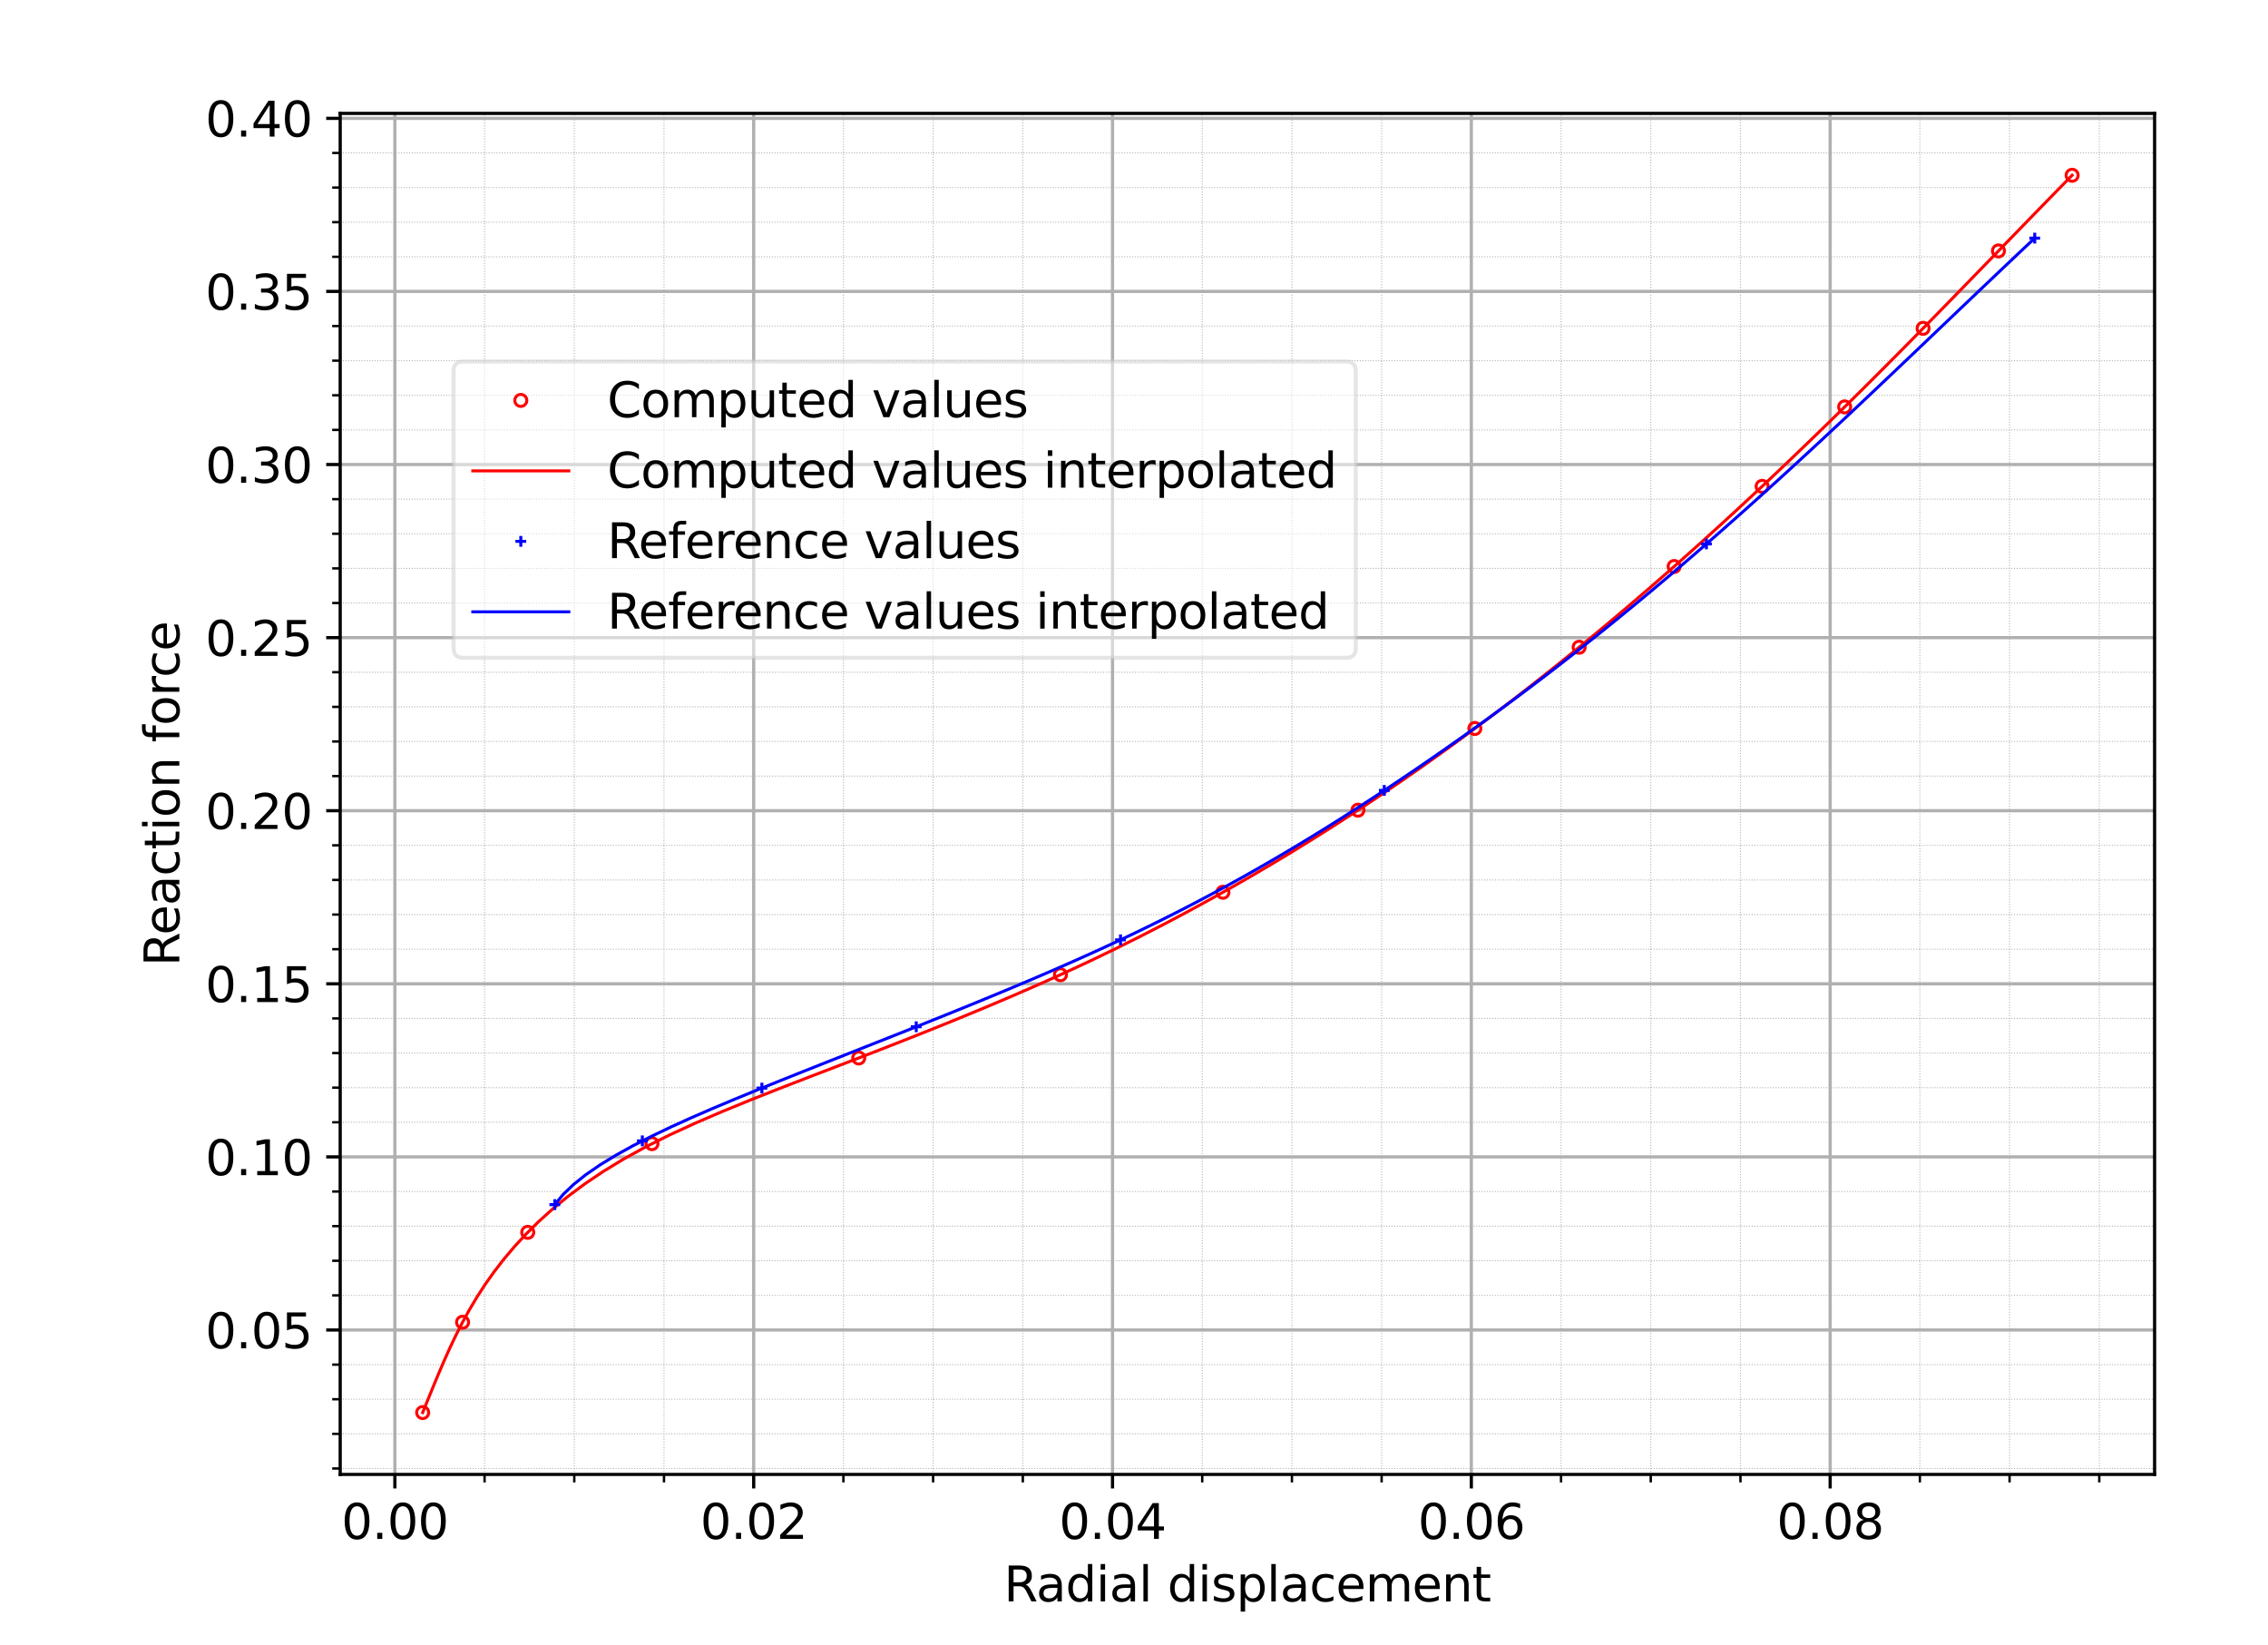 <?xml version="1.0" encoding="utf-8" standalone="no"?>
<!DOCTYPE svg PUBLIC "-//W3C//DTD SVG 1.1//EN"
  "http://www.w3.org/Graphics/SVG/1.1/DTD/svg11.dtd">
<svg xmlns:xlink="http://www.w3.org/1999/xlink" width="566.929pt" height="411.024pt" viewBox="0 0 566.929 411.024" xmlns="http://www.w3.org/2000/svg" version="1.1">
 <defs>
  <style type="text/css">*{stroke-linejoin: round; stroke-linecap: butt}</style>
 </defs>
 <g id="figure_1">
  <g id="patch_1">
   <path d="M 0 411.024 
L 566.929 411.024 
L 566.929 0 
L 0 0 
z
" style="fill: #ffffff"/>
  </g>
  <g id="axes_1">
   <g id="patch_2">
    <path d="M 85.039 368.504 
L 538.583 368.504 
L 538.583 28.346 
L 85.039 28.346 
z
" style="fill: #ffffff"/>
   </g>
   <g id="matplotlib.axis_1">
    <g id="xtick_1">
     <g id="line2d_1">
      <path d="M 98.706 368.504 
L 98.706 28.346 
" clip-path="url(#p210c34c4f2)" style="fill: none; stroke: #b0b0b0; stroke-width: 0.8; stroke-linecap: square"/>
     </g>
     <g id="line2d_2">
      <defs>
       <path id="m73a33e4373" d="M 0 0 
L 0 3.5 
" style="stroke: #000000; stroke-width: 0.8"/>
      </defs>
      <g>
       <use xlink:href="#m73a33e4373" x="98.706" y="368.504" style="stroke: #000000; stroke-width: 0.8"/>
      </g>
     </g>
     <g id="text_1">
      <!-- 0.00 -->
      <g transform="translate(85.346 384.622)scale(0.12 -0.12)">
       <defs>
        <path id="DejaVuSans-30" d="M 2034 4250 
Q 1547 4250 1301 3770 
Q 1056 3291 1056 2328 
Q 1056 1369 1301 889 
Q 1547 409 2034 409 
Q 2525 409 2770 889 
Q 3016 1369 3016 2328 
Q 3016 3291 2770 3770 
Q 2525 4250 2034 4250 
z
M 2034 4750 
Q 2819 4750 3233 4129 
Q 3647 3509 3647 2328 
Q 3647 1150 3233 529 
Q 2819 -91 2034 -91 
Q 1250 -91 836 529 
Q 422 1150 422 2328 
Q 422 3509 836 4129 
Q 1250 4750 2034 4750 
z
" transform="scale(0.016)"/>
        <path id="DejaVuSans-2e" d="M 684 794 
L 1344 794 
L 1344 0 
L 684 0 
L 684 794 
z
" transform="scale(0.016)"/>
       </defs>
       <use xlink:href="#DejaVuSans-30"/>
       <use xlink:href="#DejaVuSans-2e" x="63.623"/>
       <use xlink:href="#DejaVuSans-30" x="95.41"/>
       <use xlink:href="#DejaVuSans-30" x="159.033"/>
      </g>
     </g>
    </g>
    <g id="xtick_2">
     <g id="line2d_3">
      <path d="M 188.4 368.504 
L 188.4 28.346 
" clip-path="url(#p210c34c4f2)" style="fill: none; stroke: #b0b0b0; stroke-width: 0.8; stroke-linecap: square"/>
     </g>
     <g id="line2d_4">
      <g>
       <use xlink:href="#m73a33e4373" x="188.4" y="368.504" style="stroke: #000000; stroke-width: 0.8"/>
      </g>
     </g>
     <g id="text_2">
      <!-- 0.02 -->
      <g transform="translate(175.041 384.622)scale(0.12 -0.12)">
       <defs>
        <path id="DejaVuSans-32" d="M 1228 531 
L 3431 531 
L 3431 0 
L 469 0 
L 469 531 
Q 828 903 1448 1529 
Q 2069 2156 2228 2338 
Q 2531 2678 2651 2914 
Q 2772 3150 2772 3378 
Q 2772 3750 2511 3984 
Q 2250 4219 1831 4219 
Q 1534 4219 1204 4116 
Q 875 4013 500 3803 
L 500 4441 
Q 881 4594 1212 4672 
Q 1544 4750 1819 4750 
Q 2544 4750 2975 4387 
Q 3406 4025 3406 3419 
Q 3406 3131 3298 2873 
Q 3191 2616 2906 2266 
Q 2828 2175 2409 1742 
Q 1991 1309 1228 531 
z
" transform="scale(0.016)"/>
       </defs>
       <use xlink:href="#DejaVuSans-30"/>
       <use xlink:href="#DejaVuSans-2e" x="63.623"/>
       <use xlink:href="#DejaVuSans-30" x="95.41"/>
       <use xlink:href="#DejaVuSans-32" x="159.033"/>
      </g>
     </g>
    </g>
    <g id="xtick_3">
     <g id="line2d_5">
      <path d="M 278.094 368.504 
L 278.094 28.346 
" clip-path="url(#p210c34c4f2)" style="fill: none; stroke: #b0b0b0; stroke-width: 0.8; stroke-linecap: square"/>
     </g>
     <g id="line2d_6">
      <g>
       <use xlink:href="#m73a33e4373" x="278.094" y="368.504" style="stroke: #000000; stroke-width: 0.8"/>
      </g>
     </g>
     <g id="text_3">
      <!-- 0.04 -->
      <g transform="translate(264.735 384.622)scale(0.12 -0.12)">
       <defs>
        <path id="DejaVuSans-34" d="M 2419 4116 
L 825 1625 
L 2419 1625 
L 2419 4116 
z
M 2253 4666 
L 3047 4666 
L 3047 1625 
L 3713 1625 
L 3713 1100 
L 3047 1100 
L 3047 0 
L 2419 0 
L 2419 1100 
L 313 1100 
L 313 1709 
L 2253 4666 
z
" transform="scale(0.016)"/>
       </defs>
       <use xlink:href="#DejaVuSans-30"/>
       <use xlink:href="#DejaVuSans-2e" x="63.623"/>
       <use xlink:href="#DejaVuSans-30" x="95.41"/>
       <use xlink:href="#DejaVuSans-34" x="159.033"/>
      </g>
     </g>
    </g>
    <g id="xtick_4">
     <g id="line2d_7">
      <path d="M 367.789 368.504 
L 367.789 28.346 
" clip-path="url(#p210c34c4f2)" style="fill: none; stroke: #b0b0b0; stroke-width: 0.8; stroke-linecap: square"/>
     </g>
     <g id="line2d_8">
      <g>
       <use xlink:href="#m73a33e4373" x="367.789" y="368.504" style="stroke: #000000; stroke-width: 0.8"/>
      </g>
     </g>
     <g id="text_4">
      <!-- 0.06 -->
      <g transform="translate(354.429 384.622)scale(0.12 -0.12)">
       <defs>
        <path id="DejaVuSans-36" d="M 2113 2584 
Q 1688 2584 1439 2293 
Q 1191 2003 1191 1497 
Q 1191 994 1439 701 
Q 1688 409 2113 409 
Q 2538 409 2786 701 
Q 3034 994 3034 1497 
Q 3034 2003 2786 2293 
Q 2538 2584 2113 2584 
z
M 3366 4563 
L 3366 3988 
Q 3128 4100 2886 4159 
Q 2644 4219 2406 4219 
Q 1781 4219 1451 3797 
Q 1122 3375 1075 2522 
Q 1259 2794 1537 2939 
Q 1816 3084 2150 3084 
Q 2853 3084 3261 2657 
Q 3669 2231 3669 1497 
Q 3669 778 3244 343 
Q 2819 -91 2113 -91 
Q 1303 -91 875 529 
Q 447 1150 447 2328 
Q 447 3434 972 4092 
Q 1497 4750 2381 4750 
Q 2619 4750 2861 4703 
Q 3103 4656 3366 4563 
z
" transform="scale(0.016)"/>
       </defs>
       <use xlink:href="#DejaVuSans-30"/>
       <use xlink:href="#DejaVuSans-2e" x="63.623"/>
       <use xlink:href="#DejaVuSans-30" x="95.41"/>
       <use xlink:href="#DejaVuSans-36" x="159.033"/>
      </g>
     </g>
    </g>
    <g id="xtick_5">
     <g id="line2d_9">
      <path d="M 457.483 368.504 
L 457.483 28.346 
" clip-path="url(#p210c34c4f2)" style="fill: none; stroke: #b0b0b0; stroke-width: 0.8; stroke-linecap: square"/>
     </g>
     <g id="line2d_10">
      <g>
       <use xlink:href="#m73a33e4373" x="457.483" y="368.504" style="stroke: #000000; stroke-width: 0.8"/>
      </g>
     </g>
     <g id="text_5">
      <!-- 0.08 -->
      <g transform="translate(444.124 384.622)scale(0.12 -0.12)">
       <defs>
        <path id="DejaVuSans-38" d="M 2034 2216 
Q 1584 2216 1326 1975 
Q 1069 1734 1069 1313 
Q 1069 891 1326 650 
Q 1584 409 2034 409 
Q 2484 409 2743 651 
Q 3003 894 3003 1313 
Q 3003 1734 2745 1975 
Q 2488 2216 2034 2216 
z
M 1403 2484 
Q 997 2584 770 2862 
Q 544 3141 544 3541 
Q 544 4100 942 4425 
Q 1341 4750 2034 4750 
Q 2731 4750 3128 4425 
Q 3525 4100 3525 3541 
Q 3525 3141 3298 2862 
Q 3072 2584 2669 2484 
Q 3125 2378 3379 2068 
Q 3634 1759 3634 1313 
Q 3634 634 3220 271 
Q 2806 -91 2034 -91 
Q 1263 -91 848 271 
Q 434 634 434 1313 
Q 434 1759 690 2068 
Q 947 2378 1403 2484 
z
M 1172 3481 
Q 1172 3119 1398 2916 
Q 1625 2713 2034 2713 
Q 2441 2713 2670 2916 
Q 2900 3119 2900 3481 
Q 2900 3844 2670 4047 
Q 2441 4250 2034 4250 
Q 1625 4250 1398 4047 
Q 1172 3844 1172 3481 
z
" transform="scale(0.016)"/>
       </defs>
       <use xlink:href="#DejaVuSans-30"/>
       <use xlink:href="#DejaVuSans-2e" x="63.623"/>
       <use xlink:href="#DejaVuSans-30" x="95.41"/>
       <use xlink:href="#DejaVuSans-38" x="159.033"/>
      </g>
     </g>
    </g>
    <g id="xtick_6">
     <g id="line2d_11">
      <path d="M 121.129 368.504 
L 121.129 28.346 
" clip-path="url(#p210c34c4f2)" style="fill: none; stroke-dasharray: 0.25,0.412; stroke-dashoffset: 0; stroke: #b0b0b0; stroke-width: 0.25"/>
     </g>
     <g id="line2d_12">
      <defs>
       <path id="ma8d12f8e9c" d="M 0 0 
L 0 2 
" style="stroke: #000000; stroke-width: 0.6"/>
      </defs>
      <g>
       <use xlink:href="#ma8d12f8e9c" x="121.129" y="368.504" style="stroke: #000000; stroke-width: 0.6"/>
      </g>
     </g>
    </g>
    <g id="xtick_7">
     <g id="line2d_13">
      <path d="M 143.553 368.504 
L 143.553 28.346 
" clip-path="url(#p210c34c4f2)" style="fill: none; stroke-dasharray: 0.25,0.412; stroke-dashoffset: 0; stroke: #b0b0b0; stroke-width: 0.25"/>
     </g>
     <g id="line2d_14">
      <g>
       <use xlink:href="#ma8d12f8e9c" x="143.553" y="368.504" style="stroke: #000000; stroke-width: 0.6"/>
      </g>
     </g>
    </g>
    <g id="xtick_8">
     <g id="line2d_15">
      <path d="M 165.976 368.504 
L 165.976 28.346 
" clip-path="url(#p210c34c4f2)" style="fill: none; stroke-dasharray: 0.25,0.412; stroke-dashoffset: 0; stroke: #b0b0b0; stroke-width: 0.25"/>
     </g>
     <g id="line2d_16">
      <g>
       <use xlink:href="#ma8d12f8e9c" x="165.976" y="368.504" style="stroke: #000000; stroke-width: 0.6"/>
      </g>
     </g>
    </g>
    <g id="xtick_9">
     <g id="line2d_17">
      <path d="M 210.824 368.504 
L 210.824 28.346 
" clip-path="url(#p210c34c4f2)" style="fill: none; stroke-dasharray: 0.25,0.412; stroke-dashoffset: 0; stroke: #b0b0b0; stroke-width: 0.25"/>
     </g>
     <g id="line2d_18">
      <g>
       <use xlink:href="#ma8d12f8e9c" x="210.824" y="368.504" style="stroke: #000000; stroke-width: 0.6"/>
      </g>
     </g>
    </g>
    <g id="xtick_10">
     <g id="line2d_19">
      <path d="M 233.247 368.504 
L 233.247 28.346 
" clip-path="url(#p210c34c4f2)" style="fill: none; stroke-dasharray: 0.25,0.412; stroke-dashoffset: 0; stroke: #b0b0b0; stroke-width: 0.25"/>
     </g>
     <g id="line2d_20">
      <g>
       <use xlink:href="#ma8d12f8e9c" x="233.247" y="368.504" style="stroke: #000000; stroke-width: 0.6"/>
      </g>
     </g>
    </g>
    <g id="xtick_11">
     <g id="line2d_21">
      <path d="M 255.671 368.504 
L 255.671 28.346 
" clip-path="url(#p210c34c4f2)" style="fill: none; stroke-dasharray: 0.25,0.412; stroke-dashoffset: 0; stroke: #b0b0b0; stroke-width: 0.25"/>
     </g>
     <g id="line2d_22">
      <g>
       <use xlink:href="#ma8d12f8e9c" x="255.671" y="368.504" style="stroke: #000000; stroke-width: 0.6"/>
      </g>
     </g>
    </g>
    <g id="xtick_12">
     <g id="line2d_23">
      <path d="M 300.518 368.504 
L 300.518 28.346 
" clip-path="url(#p210c34c4f2)" style="fill: none; stroke-dasharray: 0.25,0.412; stroke-dashoffset: 0; stroke: #b0b0b0; stroke-width: 0.25"/>
     </g>
     <g id="line2d_24">
      <g>
       <use xlink:href="#ma8d12f8e9c" x="300.518" y="368.504" style="stroke: #000000; stroke-width: 0.6"/>
      </g>
     </g>
    </g>
    <g id="xtick_13">
     <g id="line2d_25">
      <path d="M 322.941 368.504 
L 322.941 28.346 
" clip-path="url(#p210c34c4f2)" style="fill: none; stroke-dasharray: 0.25,0.412; stroke-dashoffset: 0; stroke: #b0b0b0; stroke-width: 0.25"/>
     </g>
     <g id="line2d_26">
      <g>
       <use xlink:href="#ma8d12f8e9c" x="322.941" y="368.504" style="stroke: #000000; stroke-width: 0.6"/>
      </g>
     </g>
    </g>
    <g id="xtick_14">
     <g id="line2d_27">
      <path d="M 345.365 368.504 
L 345.365 28.346 
" clip-path="url(#p210c34c4f2)" style="fill: none; stroke-dasharray: 0.25,0.412; stroke-dashoffset: 0; stroke: #b0b0b0; stroke-width: 0.25"/>
     </g>
     <g id="line2d_28">
      <g>
       <use xlink:href="#ma8d12f8e9c" x="345.365" y="368.504" style="stroke: #000000; stroke-width: 0.6"/>
      </g>
     </g>
    </g>
    <g id="xtick_15">
     <g id="line2d_29">
      <path d="M 390.212 368.504 
L 390.212 28.346 
" clip-path="url(#p210c34c4f2)" style="fill: none; stroke-dasharray: 0.25,0.412; stroke-dashoffset: 0; stroke: #b0b0b0; stroke-width: 0.25"/>
     </g>
     <g id="line2d_30">
      <g>
       <use xlink:href="#ma8d12f8e9c" x="390.212" y="368.504" style="stroke: #000000; stroke-width: 0.6"/>
      </g>
     </g>
    </g>
    <g id="xtick_16">
     <g id="line2d_31">
      <path d="M 412.636 368.504 
L 412.636 28.346 
" clip-path="url(#p210c34c4f2)" style="fill: none; stroke-dasharray: 0.25,0.412; stroke-dashoffset: 0; stroke: #b0b0b0; stroke-width: 0.25"/>
     </g>
     <g id="line2d_32">
      <g>
       <use xlink:href="#ma8d12f8e9c" x="412.636" y="368.504" style="stroke: #000000; stroke-width: 0.6"/>
      </g>
     </g>
    </g>
    <g id="xtick_17">
     <g id="line2d_33">
      <path d="M 435.059 368.504 
L 435.059 28.346 
" clip-path="url(#p210c34c4f2)" style="fill: none; stroke-dasharray: 0.25,0.412; stroke-dashoffset: 0; stroke: #b0b0b0; stroke-width: 0.25"/>
     </g>
     <g id="line2d_34">
      <g>
       <use xlink:href="#ma8d12f8e9c" x="435.059" y="368.504" style="stroke: #000000; stroke-width: 0.6"/>
      </g>
     </g>
    </g>
    <g id="xtick_18">
     <g id="line2d_35">
      <path d="M 479.906 368.504 
L 479.906 28.346 
" clip-path="url(#p210c34c4f2)" style="fill: none; stroke-dasharray: 0.25,0.412; stroke-dashoffset: 0; stroke: #b0b0b0; stroke-width: 0.25"/>
     </g>
     <g id="line2d_36">
      <g>
       <use xlink:href="#ma8d12f8e9c" x="479.906" y="368.504" style="stroke: #000000; stroke-width: 0.6"/>
      </g>
     </g>
    </g>
    <g id="xtick_19">
     <g id="line2d_37">
      <path d="M 502.33 368.504 
L 502.33 28.346 
" clip-path="url(#p210c34c4f2)" style="fill: none; stroke-dasharray: 0.25,0.412; stroke-dashoffset: 0; stroke: #b0b0b0; stroke-width: 0.25"/>
     </g>
     <g id="line2d_38">
      <g>
       <use xlink:href="#ma8d12f8e9c" x="502.33" y="368.504" style="stroke: #000000; stroke-width: 0.6"/>
      </g>
     </g>
    </g>
    <g id="xtick_20">
     <g id="line2d_39">
      <path d="M 524.754 368.504 
L 524.754 28.346 
" clip-path="url(#p210c34c4f2)" style="fill: none; stroke-dasharray: 0.25,0.412; stroke-dashoffset: 0; stroke: #b0b0b0; stroke-width: 0.25"/>
     </g>
     <g id="line2d_40">
      <g>
       <use xlink:href="#ma8d12f8e9c" x="524.754" y="368.504" style="stroke: #000000; stroke-width: 0.6"/>
      </g>
     </g>
    </g>
    <g id="text_6">
     <!-- Radial displacement -->
     <g transform="translate(250.937 400.236)scale(0.12 -0.12)">
      <defs>
       <path id="DejaVuSans-52" d="M 2841 2188 
Q 3044 2119 3236 1894 
Q 3428 1669 3622 1275 
L 4263 0 
L 3584 0 
L 2988 1197 
Q 2756 1666 2539 1819 
Q 2322 1972 1947 1972 
L 1259 1972 
L 1259 0 
L 628 0 
L 628 4666 
L 2053 4666 
Q 2853 4666 3247 4331 
Q 3641 3997 3641 3322 
Q 3641 2881 3436 2590 
Q 3231 2300 2841 2188 
z
M 1259 4147 
L 1259 2491 
L 2053 2491 
Q 2509 2491 2742 2702 
Q 2975 2913 2975 3322 
Q 2975 3731 2742 3939 
Q 2509 4147 2053 4147 
L 1259 4147 
z
" transform="scale(0.016)"/>
       <path id="DejaVuSans-61" d="M 2194 1759 
Q 1497 1759 1228 1600 
Q 959 1441 959 1056 
Q 959 750 1161 570 
Q 1363 391 1709 391 
Q 2188 391 2477 730 
Q 2766 1069 2766 1631 
L 2766 1759 
L 2194 1759 
z
M 3341 1997 
L 3341 0 
L 2766 0 
L 2766 531 
Q 2569 213 2275 61 
Q 1981 -91 1556 -91 
Q 1019 -91 701 211 
Q 384 513 384 1019 
Q 384 1609 779 1909 
Q 1175 2209 1959 2209 
L 2766 2209 
L 2766 2266 
Q 2766 2663 2505 2880 
Q 2244 3097 1772 3097 
Q 1472 3097 1187 3025 
Q 903 2953 641 2809 
L 641 3341 
Q 956 3463 1253 3523 
Q 1550 3584 1831 3584 
Q 2591 3584 2966 3190 
Q 3341 2797 3341 1997 
z
" transform="scale(0.016)"/>
       <path id="DejaVuSans-64" d="M 2906 2969 
L 2906 4863 
L 3481 4863 
L 3481 0 
L 2906 0 
L 2906 525 
Q 2725 213 2448 61 
Q 2172 -91 1784 -91 
Q 1150 -91 751 415 
Q 353 922 353 1747 
Q 353 2572 751 3078 
Q 1150 3584 1784 3584 
Q 2172 3584 2448 3432 
Q 2725 3281 2906 2969 
z
M 947 1747 
Q 947 1113 1208 752 
Q 1469 391 1925 391 
Q 2381 391 2643 752 
Q 2906 1113 2906 1747 
Q 2906 2381 2643 2742 
Q 2381 3103 1925 3103 
Q 1469 3103 1208 2742 
Q 947 2381 947 1747 
z
" transform="scale(0.016)"/>
       <path id="DejaVuSans-69" d="M 603 3500 
L 1178 3500 
L 1178 0 
L 603 0 
L 603 3500 
z
M 603 4863 
L 1178 4863 
L 1178 4134 
L 603 4134 
L 603 4863 
z
" transform="scale(0.016)"/>
       <path id="DejaVuSans-6c" d="M 603 4863 
L 1178 4863 
L 1178 0 
L 603 0 
L 603 4863 
z
" transform="scale(0.016)"/>
       <path id="DejaVuSans-20" transform="scale(0.016)"/>
       <path id="DejaVuSans-73" d="M 2834 3397 
L 2834 2853 
Q 2591 2978 2328 3040 
Q 2066 3103 1784 3103 
Q 1356 3103 1142 2972 
Q 928 2841 928 2578 
Q 928 2378 1081 2264 
Q 1234 2150 1697 2047 
L 1894 2003 
Q 2506 1872 2764 1633 
Q 3022 1394 3022 966 
Q 3022 478 2636 193 
Q 2250 -91 1575 -91 
Q 1294 -91 989 -36 
Q 684 19 347 128 
L 347 722 
Q 666 556 975 473 
Q 1284 391 1588 391 
Q 1994 391 2212 530 
Q 2431 669 2431 922 
Q 2431 1156 2273 1281 
Q 2116 1406 1581 1522 
L 1381 1569 
Q 847 1681 609 1914 
Q 372 2147 372 2553 
Q 372 3047 722 3315 
Q 1072 3584 1716 3584 
Q 2034 3584 2315 3537 
Q 2597 3491 2834 3397 
z
" transform="scale(0.016)"/>
       <path id="DejaVuSans-70" d="M 1159 525 
L 1159 -1331 
L 581 -1331 
L 581 3500 
L 1159 3500 
L 1159 2969 
Q 1341 3281 1617 3432 
Q 1894 3584 2278 3584 
Q 2916 3584 3314 3078 
Q 3713 2572 3713 1747 
Q 3713 922 3314 415 
Q 2916 -91 2278 -91 
Q 1894 -91 1617 61 
Q 1341 213 1159 525 
z
M 3116 1747 
Q 3116 2381 2855 2742 
Q 2594 3103 2138 3103 
Q 1681 3103 1420 2742 
Q 1159 2381 1159 1747 
Q 1159 1113 1420 752 
Q 1681 391 2138 391 
Q 2594 391 2855 752 
Q 3116 1113 3116 1747 
z
" transform="scale(0.016)"/>
       <path id="DejaVuSans-63" d="M 3122 3366 
L 3122 2828 
Q 2878 2963 2633 3030 
Q 2388 3097 2138 3097 
Q 1578 3097 1268 2742 
Q 959 2388 959 1747 
Q 959 1106 1268 751 
Q 1578 397 2138 397 
Q 2388 397 2633 464 
Q 2878 531 3122 666 
L 3122 134 
Q 2881 22 2623 -34 
Q 2366 -91 2075 -91 
Q 1284 -91 818 406 
Q 353 903 353 1747 
Q 353 2603 823 3093 
Q 1294 3584 2113 3584 
Q 2378 3584 2631 3529 
Q 2884 3475 3122 3366 
z
" transform="scale(0.016)"/>
       <path id="DejaVuSans-65" d="M 3597 1894 
L 3597 1613 
L 953 1613 
Q 991 1019 1311 708 
Q 1631 397 2203 397 
Q 2534 397 2845 478 
Q 3156 559 3463 722 
L 3463 178 
Q 3153 47 2828 -22 
Q 2503 -91 2169 -91 
Q 1331 -91 842 396 
Q 353 884 353 1716 
Q 353 2575 817 3079 
Q 1281 3584 2069 3584 
Q 2775 3584 3186 3129 
Q 3597 2675 3597 1894 
z
M 3022 2063 
Q 3016 2534 2758 2815 
Q 2500 3097 2075 3097 
Q 1594 3097 1305 2825 
Q 1016 2553 972 2059 
L 3022 2063 
z
" transform="scale(0.016)"/>
       <path id="DejaVuSans-6d" d="M 3328 2828 
Q 3544 3216 3844 3400 
Q 4144 3584 4550 3584 
Q 5097 3584 5394 3201 
Q 5691 2819 5691 2113 
L 5691 0 
L 5113 0 
L 5113 2094 
Q 5113 2597 4934 2840 
Q 4756 3084 4391 3084 
Q 3944 3084 3684 2787 
Q 3425 2491 3425 1978 
L 3425 0 
L 2847 0 
L 2847 2094 
Q 2847 2600 2669 2842 
Q 2491 3084 2119 3084 
Q 1678 3084 1418 2786 
Q 1159 2488 1159 1978 
L 1159 0 
L 581 0 
L 581 3500 
L 1159 3500 
L 1159 2956 
Q 1356 3278 1631 3431 
Q 1906 3584 2284 3584 
Q 2666 3584 2933 3390 
Q 3200 3197 3328 2828 
z
" transform="scale(0.016)"/>
       <path id="DejaVuSans-6e" d="M 3513 2113 
L 3513 0 
L 2938 0 
L 2938 2094 
Q 2938 2591 2744 2837 
Q 2550 3084 2163 3084 
Q 1697 3084 1428 2787 
Q 1159 2491 1159 1978 
L 1159 0 
L 581 0 
L 581 3500 
L 1159 3500 
L 1159 2956 
Q 1366 3272 1645 3428 
Q 1925 3584 2291 3584 
Q 2894 3584 3203 3211 
Q 3513 2838 3513 2113 
z
" transform="scale(0.016)"/>
       <path id="DejaVuSans-74" d="M 1172 4494 
L 1172 3500 
L 2356 3500 
L 2356 3053 
L 1172 3053 
L 1172 1153 
Q 1172 725 1289 603 
Q 1406 481 1766 481 
L 2356 481 
L 2356 0 
L 1766 0 
Q 1100 0 847 248 
Q 594 497 594 1153 
L 594 3053 
L 172 3053 
L 172 3500 
L 594 3500 
L 594 4494 
L 1172 4494 
z
" transform="scale(0.016)"/>
      </defs>
      <use xlink:href="#DejaVuSans-52"/>
      <use xlink:href="#DejaVuSans-61" x="67.232"/>
      <use xlink:href="#DejaVuSans-64" x="128.512"/>
      <use xlink:href="#DejaVuSans-69" x="191.988"/>
      <use xlink:href="#DejaVuSans-61" x="219.771"/>
      <use xlink:href="#DejaVuSans-6c" x="281.051"/>
      <use xlink:href="#DejaVuSans-20" x="308.834"/>
      <use xlink:href="#DejaVuSans-64" x="340.621"/>
      <use xlink:href="#DejaVuSans-69" x="404.098"/>
      <use xlink:href="#DejaVuSans-73" x="431.881"/>
      <use xlink:href="#DejaVuSans-70" x="483.98"/>
      <use xlink:href="#DejaVuSans-6c" x="547.457"/>
      <use xlink:href="#DejaVuSans-61" x="575.24"/>
      <use xlink:href="#DejaVuSans-63" x="636.52"/>
      <use xlink:href="#DejaVuSans-65" x="691.5"/>
      <use xlink:href="#DejaVuSans-6d" x="753.023"/>
      <use xlink:href="#DejaVuSans-65" x="850.436"/>
      <use xlink:href="#DejaVuSans-6e" x="911.959"/>
      <use xlink:href="#DejaVuSans-74" x="975.338"/>
     </g>
    </g>
   </g>
   <g id="matplotlib.axis_2">
    <g id="ytick_1">
     <g id="line2d_41">
      <path d="M 85.039 332.41 
L 538.583 332.41 
" clip-path="url(#p210c34c4f2)" style="fill: none; stroke: #b0b0b0; stroke-width: 0.8; stroke-linecap: square"/>
     </g>
     <g id="line2d_42">
      <defs>
       <path id="m32cfa73bb3" d="M 0 0 
L -3.5 0 
" style="stroke: #000000; stroke-width: 0.8"/>
      </defs>
      <g>
       <use xlink:href="#m32cfa73bb3" x="85.039" y="332.41" style="stroke: #000000; stroke-width: 0.8"/>
      </g>
     </g>
     <g id="text_7">
      <!-- 0.05 -->
      <g transform="translate(51.321 336.969)scale(0.12 -0.12)">
       <defs>
        <path id="DejaVuSans-35" d="M 691 4666 
L 3169 4666 
L 3169 4134 
L 1269 4134 
L 1269 2991 
Q 1406 3038 1543 3061 
Q 1681 3084 1819 3084 
Q 2600 3084 3056 2656 
Q 3513 2228 3513 1497 
Q 3513 744 3044 326 
Q 2575 -91 1722 -91 
Q 1428 -91 1123 -41 
Q 819 9 494 109 
L 494 744 
Q 775 591 1075 516 
Q 1375 441 1709 441 
Q 2250 441 2565 725 
Q 2881 1009 2881 1497 
Q 2881 1984 2565 2268 
Q 2250 2553 1709 2553 
Q 1456 2553 1204 2497 
Q 953 2441 691 2322 
L 691 4666 
z
" transform="scale(0.016)"/>
       </defs>
       <use xlink:href="#DejaVuSans-30"/>
       <use xlink:href="#DejaVuSans-2e" x="63.623"/>
       <use xlink:href="#DejaVuSans-30" x="95.41"/>
       <use xlink:href="#DejaVuSans-35" x="159.033"/>
      </g>
     </g>
    </g>
    <g id="ytick_2">
     <g id="line2d_43">
      <path d="M 85.039 289.147 
L 538.583 289.147 
" clip-path="url(#p210c34c4f2)" style="fill: none; stroke: #b0b0b0; stroke-width: 0.8; stroke-linecap: square"/>
     </g>
     <g id="line2d_44">
      <g>
       <use xlink:href="#m32cfa73bb3" x="85.039" y="289.147" style="stroke: #000000; stroke-width: 0.8"/>
      </g>
     </g>
     <g id="text_8">
      <!-- 0.10 -->
      <g transform="translate(51.321 293.707)scale(0.12 -0.12)">
       <defs>
        <path id="DejaVuSans-31" d="M 794 531 
L 1825 531 
L 1825 4091 
L 703 3866 
L 703 4441 
L 1819 4666 
L 2450 4666 
L 2450 531 
L 3481 531 
L 3481 0 
L 794 0 
L 794 531 
z
" transform="scale(0.016)"/>
       </defs>
       <use xlink:href="#DejaVuSans-30"/>
       <use xlink:href="#DejaVuSans-2e" x="63.623"/>
       <use xlink:href="#DejaVuSans-31" x="95.41"/>
       <use xlink:href="#DejaVuSans-30" x="159.033"/>
      </g>
     </g>
    </g>
    <g id="ytick_3">
     <g id="line2d_45">
      <path d="M 85.039 245.885 
L 538.583 245.885 
" clip-path="url(#p210c34c4f2)" style="fill: none; stroke: #b0b0b0; stroke-width: 0.8; stroke-linecap: square"/>
     </g>
     <g id="line2d_46">
      <g>
       <use xlink:href="#m32cfa73bb3" x="85.039" y="245.885" style="stroke: #000000; stroke-width: 0.8"/>
      </g>
     </g>
     <g id="text_9">
      <!-- 0.15 -->
      <g transform="translate(51.321 250.444)scale(0.12 -0.12)">
       <use xlink:href="#DejaVuSans-30"/>
       <use xlink:href="#DejaVuSans-2e" x="63.623"/>
       <use xlink:href="#DejaVuSans-31" x="95.41"/>
       <use xlink:href="#DejaVuSans-35" x="159.033"/>
      </g>
     </g>
    </g>
    <g id="ytick_4">
     <g id="line2d_47">
      <path d="M 85.039 202.623 
L 538.583 202.623 
" clip-path="url(#p210c34c4f2)" style="fill: none; stroke: #b0b0b0; stroke-width: 0.8; stroke-linecap: square"/>
     </g>
     <g id="line2d_48">
      <g>
       <use xlink:href="#m32cfa73bb3" x="85.039" y="202.623" style="stroke: #000000; stroke-width: 0.8"/>
      </g>
     </g>
     <g id="text_10">
      <!-- 0.20 -->
      <g transform="translate(51.321 207.182)scale(0.12 -0.12)">
       <use xlink:href="#DejaVuSans-30"/>
       <use xlink:href="#DejaVuSans-2e" x="63.623"/>
       <use xlink:href="#DejaVuSans-32" x="95.41"/>
       <use xlink:href="#DejaVuSans-30" x="159.033"/>
      </g>
     </g>
    </g>
    <g id="ytick_5">
     <g id="line2d_49">
      <path d="M 85.039 159.361 
L 538.583 159.361 
" clip-path="url(#p210c34c4f2)" style="fill: none; stroke: #b0b0b0; stroke-width: 0.8; stroke-linecap: square"/>
     </g>
     <g id="line2d_50">
      <g>
       <use xlink:href="#m32cfa73bb3" x="85.039" y="159.361" style="stroke: #000000; stroke-width: 0.8"/>
      </g>
     </g>
     <g id="text_11">
      <!-- 0.25 -->
      <g transform="translate(51.321 163.92)scale(0.12 -0.12)">
       <use xlink:href="#DejaVuSans-30"/>
       <use xlink:href="#DejaVuSans-2e" x="63.623"/>
       <use xlink:href="#DejaVuSans-32" x="95.41"/>
       <use xlink:href="#DejaVuSans-35" x="159.033"/>
      </g>
     </g>
    </g>
    <g id="ytick_6">
     <g id="line2d_51">
      <path d="M 85.039 116.099 
L 538.583 116.099 
" clip-path="url(#p210c34c4f2)" style="fill: none; stroke: #b0b0b0; stroke-width: 0.8; stroke-linecap: square"/>
     </g>
     <g id="line2d_52">
      <g>
       <use xlink:href="#m32cfa73bb3" x="85.039" y="116.099" style="stroke: #000000; stroke-width: 0.8"/>
      </g>
     </g>
     <g id="text_12">
      <!-- 0.30 -->
      <g transform="translate(51.321 120.658)scale(0.12 -0.12)">
       <defs>
        <path id="DejaVuSans-33" d="M 2597 2516 
Q 3050 2419 3304 2112 
Q 3559 1806 3559 1356 
Q 3559 666 3084 287 
Q 2609 -91 1734 -91 
Q 1441 -91 1130 -33 
Q 819 25 488 141 
L 488 750 
Q 750 597 1062 519 
Q 1375 441 1716 441 
Q 2309 441 2620 675 
Q 2931 909 2931 1356 
Q 2931 1769 2642 2001 
Q 2353 2234 1838 2234 
L 1294 2234 
L 1294 2753 
L 1863 2753 
Q 2328 2753 2575 2939 
Q 2822 3125 2822 3475 
Q 2822 3834 2567 4026 
Q 2313 4219 1838 4219 
Q 1578 4219 1281 4162 
Q 984 4106 628 3988 
L 628 4550 
Q 988 4650 1302 4700 
Q 1616 4750 1894 4750 
Q 2613 4750 3031 4423 
Q 3450 4097 3450 3541 
Q 3450 3153 3228 2886 
Q 3006 2619 2597 2516 
z
" transform="scale(0.016)"/>
       </defs>
       <use xlink:href="#DejaVuSans-30"/>
       <use xlink:href="#DejaVuSans-2e" x="63.623"/>
       <use xlink:href="#DejaVuSans-33" x="95.41"/>
       <use xlink:href="#DejaVuSans-30" x="159.033"/>
      </g>
     </g>
    </g>
    <g id="ytick_7">
     <g id="line2d_53">
      <path d="M 85.039 72.837 
L 538.583 72.837 
" clip-path="url(#p210c34c4f2)" style="fill: none; stroke: #b0b0b0; stroke-width: 0.8; stroke-linecap: square"/>
     </g>
     <g id="line2d_54">
      <g>
       <use xlink:href="#m32cfa73bb3" x="85.039" y="72.837" style="stroke: #000000; stroke-width: 0.8"/>
      </g>
     </g>
     <g id="text_13">
      <!-- 0.35 -->
      <g transform="translate(51.321 77.396)scale(0.12 -0.12)">
       <use xlink:href="#DejaVuSans-30"/>
       <use xlink:href="#DejaVuSans-2e" x="63.623"/>
       <use xlink:href="#DejaVuSans-33" x="95.41"/>
       <use xlink:href="#DejaVuSans-35" x="159.033"/>
      </g>
     </g>
    </g>
    <g id="ytick_8">
     <g id="line2d_55">
      <path d="M 85.039 29.575 
L 538.583 29.575 
" clip-path="url(#p210c34c4f2)" style="fill: none; stroke: #b0b0b0; stroke-width: 0.8; stroke-linecap: square"/>
     </g>
     <g id="line2d_56">
      <g>
       <use xlink:href="#m32cfa73bb3" x="85.039" y="29.575" style="stroke: #000000; stroke-width: 0.8"/>
      </g>
     </g>
     <g id="text_14">
      <!-- 0.40 -->
      <g transform="translate(51.321 34.134)scale(0.12 -0.12)">
       <use xlink:href="#DejaVuSans-30"/>
       <use xlink:href="#DejaVuSans-2e" x="63.623"/>
       <use xlink:href="#DejaVuSans-34" x="95.41"/>
       <use xlink:href="#DejaVuSans-30" x="159.033"/>
      </g>
     </g>
    </g>
    <g id="ytick_9">
     <g id="line2d_57">
      <path d="M 85.039 367.019 
L 538.583 367.019 
" clip-path="url(#p210c34c4f2)" style="fill: none; stroke-dasharray: 0.25,0.412; stroke-dashoffset: 0; stroke: #b0b0b0; stroke-width: 0.25"/>
     </g>
     <g id="line2d_58">
      <defs>
       <path id="m47e48763a8" d="M 0 0 
L -2 0 
" style="stroke: #000000; stroke-width: 0.6"/>
      </defs>
      <g>
       <use xlink:href="#m47e48763a8" x="85.039" y="367.019" style="stroke: #000000; stroke-width: 0.6"/>
      </g>
     </g>
    </g>
    <g id="ytick_10">
     <g id="line2d_59">
      <path d="M 85.039 358.367 
L 538.583 358.367 
" clip-path="url(#p210c34c4f2)" style="fill: none; stroke-dasharray: 0.25,0.412; stroke-dashoffset: 0; stroke: #b0b0b0; stroke-width: 0.25"/>
     </g>
     <g id="line2d_60">
      <g>
       <use xlink:href="#m47e48763a8" x="85.039" y="358.367" style="stroke: #000000; stroke-width: 0.6"/>
      </g>
     </g>
    </g>
    <g id="ytick_11">
     <g id="line2d_61">
      <path d="M 85.039 349.714 
L 538.583 349.714 
" clip-path="url(#p210c34c4f2)" style="fill: none; stroke-dasharray: 0.25,0.412; stroke-dashoffset: 0; stroke: #b0b0b0; stroke-width: 0.25"/>
     </g>
     <g id="line2d_62">
      <g>
       <use xlink:href="#m47e48763a8" x="85.039" y="349.714" style="stroke: #000000; stroke-width: 0.6"/>
      </g>
     </g>
    </g>
    <g id="ytick_12">
     <g id="line2d_63">
      <path d="M 85.039 341.062 
L 538.583 341.062 
" clip-path="url(#p210c34c4f2)" style="fill: none; stroke-dasharray: 0.25,0.412; stroke-dashoffset: 0; stroke: #b0b0b0; stroke-width: 0.25"/>
     </g>
     <g id="line2d_64">
      <g>
       <use xlink:href="#m47e48763a8" x="85.039" y="341.062" style="stroke: #000000; stroke-width: 0.6"/>
      </g>
     </g>
    </g>
    <g id="ytick_13">
     <g id="line2d_65">
      <path d="M 85.039 323.757 
L 538.583 323.757 
" clip-path="url(#p210c34c4f2)" style="fill: none; stroke-dasharray: 0.25,0.412; stroke-dashoffset: 0; stroke: #b0b0b0; stroke-width: 0.25"/>
     </g>
     <g id="line2d_66">
      <g>
       <use xlink:href="#m47e48763a8" x="85.039" y="323.757" style="stroke: #000000; stroke-width: 0.6"/>
      </g>
     </g>
    </g>
    <g id="ytick_14">
     <g id="line2d_67">
      <path d="M 85.039 315.105 
L 538.583 315.105 
" clip-path="url(#p210c34c4f2)" style="fill: none; stroke-dasharray: 0.25,0.412; stroke-dashoffset: 0; stroke: #b0b0b0; stroke-width: 0.25"/>
     </g>
     <g id="line2d_68">
      <g>
       <use xlink:href="#m47e48763a8" x="85.039" y="315.105" style="stroke: #000000; stroke-width: 0.6"/>
      </g>
     </g>
    </g>
    <g id="ytick_15">
     <g id="line2d_69">
      <path d="M 85.039 306.452 
L 538.583 306.452 
" clip-path="url(#p210c34c4f2)" style="fill: none; stroke-dasharray: 0.25,0.412; stroke-dashoffset: 0; stroke: #b0b0b0; stroke-width: 0.25"/>
     </g>
     <g id="line2d_70">
      <g>
       <use xlink:href="#m47e48763a8" x="85.039" y="306.452" style="stroke: #000000; stroke-width: 0.6"/>
      </g>
     </g>
    </g>
    <g id="ytick_16">
     <g id="line2d_71">
      <path d="M 85.039 297.8 
L 538.583 297.8 
" clip-path="url(#p210c34c4f2)" style="fill: none; stroke-dasharray: 0.25,0.412; stroke-dashoffset: 0; stroke: #b0b0b0; stroke-width: 0.25"/>
     </g>
     <g id="line2d_72">
      <g>
       <use xlink:href="#m47e48763a8" x="85.039" y="297.8" style="stroke: #000000; stroke-width: 0.6"/>
      </g>
     </g>
    </g>
    <g id="ytick_17">
     <g id="line2d_73">
      <path d="M 85.039 280.495 
L 538.583 280.495 
" clip-path="url(#p210c34c4f2)" style="fill: none; stroke-dasharray: 0.25,0.412; stroke-dashoffset: 0; stroke: #b0b0b0; stroke-width: 0.25"/>
     </g>
     <g id="line2d_74">
      <g>
       <use xlink:href="#m47e48763a8" x="85.039" y="280.495" style="stroke: #000000; stroke-width: 0.6"/>
      </g>
     </g>
    </g>
    <g id="ytick_18">
     <g id="line2d_75">
      <path d="M 85.039 271.843 
L 538.583 271.843 
" clip-path="url(#p210c34c4f2)" style="fill: none; stroke-dasharray: 0.25,0.412; stroke-dashoffset: 0; stroke: #b0b0b0; stroke-width: 0.25"/>
     </g>
     <g id="line2d_76">
      <g>
       <use xlink:href="#m47e48763a8" x="85.039" y="271.843" style="stroke: #000000; stroke-width: 0.6"/>
      </g>
     </g>
    </g>
    <g id="ytick_19">
     <g id="line2d_77">
      <path d="M 85.039 263.19 
L 538.583 263.19 
" clip-path="url(#p210c34c4f2)" style="fill: none; stroke-dasharray: 0.25,0.412; stroke-dashoffset: 0; stroke: #b0b0b0; stroke-width: 0.25"/>
     </g>
     <g id="line2d_78">
      <g>
       <use xlink:href="#m47e48763a8" x="85.039" y="263.19" style="stroke: #000000; stroke-width: 0.6"/>
      </g>
     </g>
    </g>
    <g id="ytick_20">
     <g id="line2d_79">
      <path d="M 85.039 254.538 
L 538.583 254.538 
" clip-path="url(#p210c34c4f2)" style="fill: none; stroke-dasharray: 0.25,0.412; stroke-dashoffset: 0; stroke: #b0b0b0; stroke-width: 0.25"/>
     </g>
     <g id="line2d_80">
      <g>
       <use xlink:href="#m47e48763a8" x="85.039" y="254.538" style="stroke: #000000; stroke-width: 0.6"/>
      </g>
     </g>
    </g>
    <g id="ytick_21">
     <g id="line2d_81">
      <path d="M 85.039 237.233 
L 538.583 237.233 
" clip-path="url(#p210c34c4f2)" style="fill: none; stroke-dasharray: 0.25,0.412; stroke-dashoffset: 0; stroke: #b0b0b0; stroke-width: 0.25"/>
     </g>
     <g id="line2d_82">
      <g>
       <use xlink:href="#m47e48763a8" x="85.039" y="237.233" style="stroke: #000000; stroke-width: 0.6"/>
      </g>
     </g>
    </g>
    <g id="ytick_22">
     <g id="line2d_83">
      <path d="M 85.039 228.58 
L 538.583 228.58 
" clip-path="url(#p210c34c4f2)" style="fill: none; stroke-dasharray: 0.25,0.412; stroke-dashoffset: 0; stroke: #b0b0b0; stroke-width: 0.25"/>
     </g>
     <g id="line2d_84">
      <g>
       <use xlink:href="#m47e48763a8" x="85.039" y="228.58" style="stroke: #000000; stroke-width: 0.6"/>
      </g>
     </g>
    </g>
    <g id="ytick_23">
     <g id="line2d_85">
      <path d="M 85.039 219.928 
L 538.583 219.928 
" clip-path="url(#p210c34c4f2)" style="fill: none; stroke-dasharray: 0.25,0.412; stroke-dashoffset: 0; stroke: #b0b0b0; stroke-width: 0.25"/>
     </g>
     <g id="line2d_86">
      <g>
       <use xlink:href="#m47e48763a8" x="85.039" y="219.928" style="stroke: #000000; stroke-width: 0.6"/>
      </g>
     </g>
    </g>
    <g id="ytick_24">
     <g id="line2d_87">
      <path d="M 85.039 211.276 
L 538.583 211.276 
" clip-path="url(#p210c34c4f2)" style="fill: none; stroke-dasharray: 0.25,0.412; stroke-dashoffset: 0; stroke: #b0b0b0; stroke-width: 0.25"/>
     </g>
     <g id="line2d_88">
      <g>
       <use xlink:href="#m47e48763a8" x="85.039" y="211.276" style="stroke: #000000; stroke-width: 0.6"/>
      </g>
     </g>
    </g>
    <g id="ytick_25">
     <g id="line2d_89">
      <path d="M 85.039 193.971 
L 538.583 193.971 
" clip-path="url(#p210c34c4f2)" style="fill: none; stroke-dasharray: 0.25,0.412; stroke-dashoffset: 0; stroke: #b0b0b0; stroke-width: 0.25"/>
     </g>
     <g id="line2d_90">
      <g>
       <use xlink:href="#m47e48763a8" x="85.039" y="193.971" style="stroke: #000000; stroke-width: 0.6"/>
      </g>
     </g>
    </g>
    <g id="ytick_26">
     <g id="line2d_91">
      <path d="M 85.039 185.318 
L 538.583 185.318 
" clip-path="url(#p210c34c4f2)" style="fill: none; stroke-dasharray: 0.25,0.412; stroke-dashoffset: 0; stroke: #b0b0b0; stroke-width: 0.25"/>
     </g>
     <g id="line2d_92">
      <g>
       <use xlink:href="#m47e48763a8" x="85.039" y="185.318" style="stroke: #000000; stroke-width: 0.6"/>
      </g>
     </g>
    </g>
    <g id="ytick_27">
     <g id="line2d_93">
      <path d="M 85.039 176.666 
L 538.583 176.666 
" clip-path="url(#p210c34c4f2)" style="fill: none; stroke-dasharray: 0.25,0.412; stroke-dashoffset: 0; stroke: #b0b0b0; stroke-width: 0.25"/>
     </g>
     <g id="line2d_94">
      <g>
       <use xlink:href="#m47e48763a8" x="85.039" y="176.666" style="stroke: #000000; stroke-width: 0.6"/>
      </g>
     </g>
    </g>
    <g id="ytick_28">
     <g id="line2d_95">
      <path d="M 85.039 168.013 
L 538.583 168.013 
" clip-path="url(#p210c34c4f2)" style="fill: none; stroke-dasharray: 0.25,0.412; stroke-dashoffset: 0; stroke: #b0b0b0; stroke-width: 0.25"/>
     </g>
     <g id="line2d_96">
      <g>
       <use xlink:href="#m47e48763a8" x="85.039" y="168.013" style="stroke: #000000; stroke-width: 0.6"/>
      </g>
     </g>
    </g>
    <g id="ytick_29">
     <g id="line2d_97">
      <path d="M 85.039 150.709 
L 538.583 150.709 
" clip-path="url(#p210c34c4f2)" style="fill: none; stroke-dasharray: 0.25,0.412; stroke-dashoffset: 0; stroke: #b0b0b0; stroke-width: 0.25"/>
     </g>
     <g id="line2d_98">
      <g>
       <use xlink:href="#m47e48763a8" x="85.039" y="150.709" style="stroke: #000000; stroke-width: 0.6"/>
      </g>
     </g>
    </g>
    <g id="ytick_30">
     <g id="line2d_99">
      <path d="M 85.039 142.056 
L 538.583 142.056 
" clip-path="url(#p210c34c4f2)" style="fill: none; stroke-dasharray: 0.25,0.412; stroke-dashoffset: 0; stroke: #b0b0b0; stroke-width: 0.25"/>
     </g>
     <g id="line2d_100">
      <g>
       <use xlink:href="#m47e48763a8" x="85.039" y="142.056" style="stroke: #000000; stroke-width: 0.6"/>
      </g>
     </g>
    </g>
    <g id="ytick_31">
     <g id="line2d_101">
      <path d="M 85.039 133.404 
L 538.583 133.404 
" clip-path="url(#p210c34c4f2)" style="fill: none; stroke-dasharray: 0.25,0.412; stroke-dashoffset: 0; stroke: #b0b0b0; stroke-width: 0.25"/>
     </g>
     <g id="line2d_102">
      <g>
       <use xlink:href="#m47e48763a8" x="85.039" y="133.404" style="stroke: #000000; stroke-width: 0.6"/>
      </g>
     </g>
    </g>
    <g id="ytick_32">
     <g id="line2d_103">
      <path d="M 85.039 124.751 
L 538.583 124.751 
" clip-path="url(#p210c34c4f2)" style="fill: none; stroke-dasharray: 0.25,0.412; stroke-dashoffset: 0; stroke: #b0b0b0; stroke-width: 0.25"/>
     </g>
     <g id="line2d_104">
      <g>
       <use xlink:href="#m47e48763a8" x="85.039" y="124.751" style="stroke: #000000; stroke-width: 0.6"/>
      </g>
     </g>
    </g>
    <g id="ytick_33">
     <g id="line2d_105">
      <path d="M 85.039 107.447 
L 538.583 107.447 
" clip-path="url(#p210c34c4f2)" style="fill: none; stroke-dasharray: 0.25,0.412; stroke-dashoffset: 0; stroke: #b0b0b0; stroke-width: 0.25"/>
     </g>
     <g id="line2d_106">
      <g>
       <use xlink:href="#m47e48763a8" x="85.039" y="107.447" style="stroke: #000000; stroke-width: 0.6"/>
      </g>
     </g>
    </g>
    <g id="ytick_34">
     <g id="line2d_107">
      <path d="M 85.039 98.794 
L 538.583 98.794 
" clip-path="url(#p210c34c4f2)" style="fill: none; stroke-dasharray: 0.25,0.412; stroke-dashoffset: 0; stroke: #b0b0b0; stroke-width: 0.25"/>
     </g>
     <g id="line2d_108">
      <g>
       <use xlink:href="#m47e48763a8" x="85.039" y="98.794" style="stroke: #000000; stroke-width: 0.6"/>
      </g>
     </g>
    </g>
    <g id="ytick_35">
     <g id="line2d_109">
      <path d="M 85.039 90.142 
L 538.583 90.142 
" clip-path="url(#p210c34c4f2)" style="fill: none; stroke-dasharray: 0.25,0.412; stroke-dashoffset: 0; stroke: #b0b0b0; stroke-width: 0.25"/>
     </g>
     <g id="line2d_110">
      <g>
       <use xlink:href="#m47e48763a8" x="85.039" y="90.142" style="stroke: #000000; stroke-width: 0.6"/>
      </g>
     </g>
    </g>
    <g id="ytick_36">
     <g id="line2d_111">
      <path d="M 85.039 81.489 
L 538.583 81.489 
" clip-path="url(#p210c34c4f2)" style="fill: none; stroke-dasharray: 0.25,0.412; stroke-dashoffset: 0; stroke: #b0b0b0; stroke-width: 0.25"/>
     </g>
     <g id="line2d_112">
      <g>
       <use xlink:href="#m47e48763a8" x="85.039" y="81.489" style="stroke: #000000; stroke-width: 0.6"/>
      </g>
     </g>
    </g>
    <g id="ytick_37">
     <g id="line2d_113">
      <path d="M 85.039 64.184 
L 538.583 64.184 
" clip-path="url(#p210c34c4f2)" style="fill: none; stroke-dasharray: 0.25,0.412; stroke-dashoffset: 0; stroke: #b0b0b0; stroke-width: 0.25"/>
     </g>
     <g id="line2d_114">
      <g>
       <use xlink:href="#m47e48763a8" x="85.039" y="64.184" style="stroke: #000000; stroke-width: 0.6"/>
      </g>
     </g>
    </g>
    <g id="ytick_38">
     <g id="line2d_115">
      <path d="M 85.039 55.532 
L 538.583 55.532 
" clip-path="url(#p210c34c4f2)" style="fill: none; stroke-dasharray: 0.25,0.412; stroke-dashoffset: 0; stroke: #b0b0b0; stroke-width: 0.25"/>
     </g>
     <g id="line2d_116">
      <g>
       <use xlink:href="#m47e48763a8" x="85.039" y="55.532" style="stroke: #000000; stroke-width: 0.6"/>
      </g>
     </g>
    </g>
    <g id="ytick_39">
     <g id="line2d_117">
      <path d="M 85.039 46.88 
L 538.583 46.88 
" clip-path="url(#p210c34c4f2)" style="fill: none; stroke-dasharray: 0.25,0.412; stroke-dashoffset: 0; stroke: #b0b0b0; stroke-width: 0.25"/>
     </g>
     <g id="line2d_118">
      <g>
       <use xlink:href="#m47e48763a8" x="85.039" y="46.88" style="stroke: #000000; stroke-width: 0.6"/>
      </g>
     </g>
    </g>
    <g id="ytick_40">
     <g id="line2d_119">
      <path d="M 85.039 38.227 
L 538.583 38.227 
" clip-path="url(#p210c34c4f2)" style="fill: none; stroke-dasharray: 0.25,0.412; stroke-dashoffset: 0; stroke: #b0b0b0; stroke-width: 0.25"/>
     </g>
     <g id="line2d_120">
      <g>
       <use xlink:href="#m47e48763a8" x="85.039" y="38.227" style="stroke: #000000; stroke-width: 0.6"/>
      </g>
     </g>
    </g>
    <g id="text_15">
     <!-- Reaction force -->
     <g transform="translate(44.825 241.498)rotate(-90)scale(0.12 -0.12)">
      <defs>
       <path id="DejaVuSans-6f" d="M 1959 3097 
Q 1497 3097 1228 2736 
Q 959 2375 959 1747 
Q 959 1119 1226 758 
Q 1494 397 1959 397 
Q 2419 397 2687 759 
Q 2956 1122 2956 1747 
Q 2956 2369 2687 2733 
Q 2419 3097 1959 3097 
z
M 1959 3584 
Q 2709 3584 3137 3096 
Q 3566 2609 3566 1747 
Q 3566 888 3137 398 
Q 2709 -91 1959 -91 
Q 1206 -91 779 398 
Q 353 888 353 1747 
Q 353 2609 779 3096 
Q 1206 3584 1959 3584 
z
" transform="scale(0.016)"/>
       <path id="DejaVuSans-66" d="M 2375 4863 
L 2375 4384 
L 1825 4384 
Q 1516 4384 1395 4259 
Q 1275 4134 1275 3809 
L 1275 3500 
L 2222 3500 
L 2222 3053 
L 1275 3053 
L 1275 0 
L 697 0 
L 697 3053 
L 147 3053 
L 147 3500 
L 697 3500 
L 697 3744 
Q 697 4328 969 4595 
Q 1241 4863 1831 4863 
L 2375 4863 
z
" transform="scale(0.016)"/>
       <path id="DejaVuSans-72" d="M 2631 2963 
Q 2534 3019 2420 3045 
Q 2306 3072 2169 3072 
Q 1681 3072 1420 2755 
Q 1159 2438 1159 1844 
L 1159 0 
L 581 0 
L 581 3500 
L 1159 3500 
L 1159 2956 
Q 1341 3275 1631 3429 
Q 1922 3584 2338 3584 
Q 2397 3584 2469 3576 
Q 2541 3569 2628 3553 
L 2631 2963 
z
" transform="scale(0.016)"/>
      </defs>
      <use xlink:href="#DejaVuSans-52"/>
      <use xlink:href="#DejaVuSans-65" x="64.982"/>
      <use xlink:href="#DejaVuSans-61" x="126.506"/>
      <use xlink:href="#DejaVuSans-63" x="187.785"/>
      <use xlink:href="#DejaVuSans-74" x="242.766"/>
      <use xlink:href="#DejaVuSans-69" x="281.975"/>
      <use xlink:href="#DejaVuSans-6f" x="309.758"/>
      <use xlink:href="#DejaVuSans-6e" x="370.939"/>
      <use xlink:href="#DejaVuSans-20" x="434.318"/>
      <use xlink:href="#DejaVuSans-66" x="466.105"/>
      <use xlink:href="#DejaVuSans-6f" x="501.311"/>
      <use xlink:href="#DejaVuSans-72" x="562.492"/>
      <use xlink:href="#DejaVuSans-63" x="601.355"/>
      <use xlink:href="#DejaVuSans-65" x="656.336"/>
     </g>
    </g>
   </g>
   <g id="line2d_121">
    <path d="M 105.655 353.042 
L 115.628 330.467 
L 131.918 307.999 
L 162.965 285.834 
L 214.658 264.424 
L 265.082 243.617 
L 305.697 223.002 
L 339.445 202.49 
L 368.668 182.074 
L 394.735 161.768 
L 418.485 141.587 
L 440.477 121.553 
L 461.112 101.697 
L 480.709 82.061 
L 499.551 62.718 
L 517.967 43.808 
" style="fill: none"/>
    <defs>
     <path id="md80b11b030" d="M 0 1.5 
C 0.398 1.5 0.779 1.342 1.061 1.061 
C 1.342 0.779 1.5 0.398 1.5 0 
C 1.5 -0.398 1.342 -0.779 1.061 -1.061 
C 0.779 -1.342 0.398 -1.5 0 -1.5 
C -0.398 -1.5 -0.779 -1.342 -1.061 -1.061 
C -1.342 -0.779 -1.5 -0.398 -1.5 0 
C -1.5 0.398 -1.342 0.779 -1.061 1.061 
C -0.779 1.342 -0.398 1.5 0 1.5 
z
" style="stroke: #ff0000; stroke-width: 0.75"/>
    </defs>
    <g>
     <use xlink:href="#md80b11b030" x="105.655" y="353.042" style="fill-opacity: 0; stroke: #ff0000; stroke-width: 0.75"/>
     <use xlink:href="#md80b11b030" x="115.628" y="330.467" style="fill-opacity: 0; stroke: #ff0000; stroke-width: 0.75"/>
     <use xlink:href="#md80b11b030" x="131.918" y="307.999" style="fill-opacity: 0; stroke: #ff0000; stroke-width: 0.75"/>
     <use xlink:href="#md80b11b030" x="162.965" y="285.834" style="fill-opacity: 0; stroke: #ff0000; stroke-width: 0.75"/>
     <use xlink:href="#md80b11b030" x="214.658" y="264.424" style="fill-opacity: 0; stroke: #ff0000; stroke-width: 0.75"/>
     <use xlink:href="#md80b11b030" x="265.082" y="243.617" style="fill-opacity: 0; stroke: #ff0000; stroke-width: 0.75"/>
     <use xlink:href="#md80b11b030" x="305.697" y="223.002" style="fill-opacity: 0; stroke: #ff0000; stroke-width: 0.75"/>
     <use xlink:href="#md80b11b030" x="339.445" y="202.49" style="fill-opacity: 0; stroke: #ff0000; stroke-width: 0.75"/>
     <use xlink:href="#md80b11b030" x="368.668" y="182.074" style="fill-opacity: 0; stroke: #ff0000; stroke-width: 0.75"/>
     <use xlink:href="#md80b11b030" x="394.735" y="161.768" style="fill-opacity: 0; stroke: #ff0000; stroke-width: 0.75"/>
     <use xlink:href="#md80b11b030" x="418.485" y="141.587" style="fill-opacity: 0; stroke: #ff0000; stroke-width: 0.75"/>
     <use xlink:href="#md80b11b030" x="440.477" y="121.553" style="fill-opacity: 0; stroke: #ff0000; stroke-width: 0.75"/>
     <use xlink:href="#md80b11b030" x="461.112" y="101.697" style="fill-opacity: 0; stroke: #ff0000; stroke-width: 0.75"/>
     <use xlink:href="#md80b11b030" x="480.709" y="82.061" style="fill-opacity: 0; stroke: #ff0000; stroke-width: 0.75"/>
     <use xlink:href="#md80b11b030" x="499.551" y="62.718" style="fill-opacity: 0; stroke: #ff0000; stroke-width: 0.75"/>
     <use xlink:href="#md80b11b030" x="517.967" y="43.808" style="fill-opacity: 0; stroke: #ff0000; stroke-width: 0.75"/>
    </g>
   </g>
   <g id="line2d_122">
    <path d="M 105.655 353.042 
L 106.955 349.843 
L 108.258 346.644 
L 109.584 343.445 
L 110.953 340.246 
L 112.387 337.049 
L 113.904 333.853 
L 115.526 330.659 
L 117.273 327.468 
L 119.165 324.281 
L 121.223 321.097 
L 123.467 317.917 
L 125.917 314.742 
L 128.594 311.573 
L 131.519 308.409 
L 134.712 305.252 
L 138.204 302.106 
L 142.029 298.975 
L 146.22 295.863 
L 150.808 292.774 
L 155.829 289.715 
L 161.315 286.688 
L 167.292 283.699 
L 173.719 280.744 
L 180.518 277.817 
L 187.609 274.913 
L 194.913 272.025 
L 202.349 269.148 
L 209.84 266.276 
L 217.305 263.402 
L 224.691 260.522 
L 231.978 257.635 
L 239.15 254.739 
L 246.191 251.832 
L 253.084 248.913 
L 259.814 245.98 
L 266.364 243.032 
L 272.725 240.068 
L 278.905 237.088 
L 284.915 234.095 
L 290.765 231.09 
L 296.464 228.074 
L 302.023 225.047 
L 307.452 222.013 
L 312.76 218.971 
L 317.951 215.921 
L 323.031 212.865 
L 328.004 209.803 
L 332.877 206.735 
L 337.652 203.661 
L 342.336 200.582 
L 346.934 197.497 
L 351.448 194.409 
L 355.883 191.316 
L 360.242 188.219 
L 364.53 185.118 
L 368.75 182.013 
L 372.907 178.906 
L 377.002 175.796 
L 381.038 172.682 
L 385.018 169.566 
L 388.944 166.448 
L 392.819 163.327 
L 396.644 160.204 
L 400.422 157.079 
L 404.155 153.951 
L 407.844 150.822 
L 411.492 147.691 
L 415.099 144.558 
L 418.669 141.424 
L 422.202 138.288 
L 425.701 135.151 
L 429.166 132.012 
L 432.598 128.872 
L 436 125.731 
L 439.372 122.588 
L 442.717 119.445 
L 446.034 116.3 
L 449.326 113.155 
L 452.594 110.008 
L 455.838 106.861 
L 459.061 103.712 
L 462.263 100.563 
L 465.445 97.413 
L 468.61 94.263 
L 471.757 91.112 
L 474.888 87.96 
L 478.005 84.808 
L 481.108 81.655 
L 484.198 78.502 
L 487.279 75.348 
L 490.351 72.194 
L 493.417 69.04 
L 496.479 65.886 
L 499.538 62.732 
L 502.598 59.577 
L 505.66 56.423 
L 508.725 53.269 
L 511.797 50.115 
L 514.877 46.961 
L 517.967 43.808 
" style="fill: none; stroke: #ff0000; stroke-width: 0.75; stroke-linecap: square"/>
   </g>
   <g id="line2d_123">
    <path d="M 138.687 301.073 
L 160.571 285.139 
L 190.452 271.944 
L 229.03 256.619 
L 280.093 234.898 
L 346.027 197.549 
L 426.55 135.942 
L 508.617 59.516 
" style="fill: none"/>
    <defs>
     <path id="m77f1e0e389" d="M -1.35 0 
L 1.35 0 
M 0 1.35 
L 0 -1.35 
" style="stroke: #0000ff; stroke-width: 0.75"/>
    </defs>
    <g>
     <use xlink:href="#m77f1e0e389" x="138.687" y="301.073" style="fill-opacity: 0; stroke: #0000ff; stroke-width: 0.75"/>
     <use xlink:href="#m77f1e0e389" x="160.571" y="285.139" style="fill-opacity: 0; stroke: #0000ff; stroke-width: 0.75"/>
     <use xlink:href="#m77f1e0e389" x="190.452" y="271.944" style="fill-opacity: 0; stroke: #0000ff; stroke-width: 0.75"/>
     <use xlink:href="#m77f1e0e389" x="229.03" y="256.619" style="fill-opacity: 0; stroke: #0000ff; stroke-width: 0.75"/>
     <use xlink:href="#m77f1e0e389" x="280.093" y="234.898" style="fill-opacity: 0; stroke: #0000ff; stroke-width: 0.75"/>
     <use xlink:href="#m77f1e0e389" x="346.027" y="197.549" style="fill-opacity: 0; stroke: #0000ff; stroke-width: 0.75"/>
     <use xlink:href="#m77f1e0e389" x="426.55" y="135.942" style="fill-opacity: 0; stroke: #0000ff; stroke-width: 0.75"/>
     <use xlink:href="#m77f1e0e389" x="508.617" y="59.516" style="fill-opacity: 0; stroke: #0000ff; stroke-width: 0.75"/>
    </g>
   </g>
   <g id="line2d_124">
    <path d="M 138.687 301.073 
L 140.752 298.547 
L 143.348 296.055 
L 146.434 293.593 
L 149.967 291.16 
L 153.905 288.753 
L 158.204 286.37 
L 162.824 284.008 
L 167.721 281.666 
L 172.853 279.34 
L 178.178 277.028 
L 183.653 274.728 
L 189.236 272.438 
L 194.887 270.155 
L 200.583 267.877 
L 206.313 265.603 
L 212.061 263.332 
L 217.815 261.061 
L 223.562 258.79 
L 229.287 256.516 
L 234.978 254.239 
L 240.625 251.957 
L 246.219 249.67 
L 251.751 247.377 
L 257.211 245.078 
L 262.59 242.772 
L 267.879 240.459 
L 273.068 238.137 
L 278.149 235.807 
L 283.111 233.468 
L 287.955 231.119 
L 292.685 228.762 
L 297.306 226.397 
L 301.823 224.024 
L 306.241 221.643 
L 310.564 219.256 
L 314.798 216.862 
L 318.948 214.463 
L 323.018 212.058 
L 327.013 209.648 
L 330.939 207.233 
L 334.799 204.814 
L 338.6 202.392 
L 342.346 199.967 
L 346.041 197.539 
L 349.691 195.109 
L 353.296 192.677 
L 356.859 190.242 
L 360.378 187.806 
L 363.856 185.367 
L 367.294 182.927 
L 370.692 180.485 
L 374.052 178.041 
L 377.374 175.595 
L 380.66 173.147 
L 383.909 170.698 
L 387.124 168.247 
L 390.305 165.794 
L 393.454 163.34 
L 396.57 160.884 
L 399.655 158.427 
L 402.711 155.969 
L 405.737 153.509 
L 408.735 151.048 
L 411.706 148.586 
L 414.651 146.122 
L 417.571 143.657 
L 420.466 141.191 
L 423.338 138.725 
L 426.188 136.257 
L 429.016 133.788 
L 431.824 131.318 
L 434.612 128.847 
L 437.381 126.376 
L 440.133 123.904 
L 442.869 121.431 
L 445.588 118.957 
L 448.293 116.483 
L 450.984 114.008 
L 453.662 111.533 
L 456.328 109.057 
L 458.984 106.581 
L 461.629 104.104 
L 464.265 101.627 
L 466.893 99.15 
L 469.514 96.672 
L 472.129 94.195 
L 474.738 91.717 
L 477.343 89.239 
L 479.945 86.761 
L 482.545 84.283 
L 485.143 81.805 
L 487.74 79.328 
L 490.338 76.85 
L 492.937 74.373 
L 495.539 71.896 
L 498.144 69.419 
L 500.754 66.942 
L 503.368 64.466 
L 505.989 61.991 
L 508.617 59.516 
" style="fill: none; stroke: #0000ff; stroke-width: 0.75; stroke-linecap: square"/>
   </g>
   <g id="patch_3">
    <path d="M 85.039 368.504 
L 85.039 28.346 
" style="fill: none; stroke: #000000; stroke-width: 0.8; stroke-linejoin: miter; stroke-linecap: square"/>
   </g>
   <g id="patch_4">
    <path d="M 538.583 368.504 
L 538.583 28.346 
" style="fill: none; stroke: #000000; stroke-width: 0.8; stroke-linejoin: miter; stroke-linecap: square"/>
   </g>
   <g id="patch_5">
    <path d="M 85.039 368.504 
L 538.583 368.504 
" style="fill: none; stroke: #000000; stroke-width: 0.8; stroke-linejoin: miter; stroke-linecap: square"/>
   </g>
   <g id="patch_6">
    <path d="M 85.039 28.346 
L 538.583 28.346 
" style="fill: none; stroke: #000000; stroke-width: 0.8; stroke-linejoin: miter; stroke-linecap: square"/>
   </g>
  </g>
  <g id="legend_1">
   <g id="patch_7">
    <path d="M 115.786 164.409 
L 336.498 164.409 
Q 338.898 164.409 338.898 162.009 
L 338.898 92.754 
Q 338.898 90.354 336.498 90.354 
L 115.786 90.354 
Q 113.386 90.354 113.386 92.754 
L 113.386 162.009 
Q 113.386 164.409 115.786 164.409 
z
" style="fill: #ffffff; opacity: 0.5; stroke: #cccccc; stroke-linejoin: miter"/>
   </g>
   <g id="line2d_125">
    <path d="M 118.186 100.073 
L 130.186 100.073 
L 142.186 100.073 
" style="fill: none"/>
    <g>
     <use xlink:href="#md80b11b030" x="130.186" y="100.073" style="fill-opacity: 0; stroke: #ff0000; stroke-width: 0.75"/>
    </g>
   </g>
   <g id="text_16">
    <!-- Computed values -->
    <g transform="translate(151.786 104.273)scale(0.12 -0.12)">
     <defs>
      <path id="DejaVuSans-43" d="M 4122 4306 
L 4122 3641 
Q 3803 3938 3442 4084 
Q 3081 4231 2675 4231 
Q 1875 4231 1450 3742 
Q 1025 3253 1025 2328 
Q 1025 1406 1450 917 
Q 1875 428 2675 428 
Q 3081 428 3442 575 
Q 3803 722 4122 1019 
L 4122 359 
Q 3791 134 3420 21 
Q 3050 -91 2638 -91 
Q 1578 -91 968 557 
Q 359 1206 359 2328 
Q 359 3453 968 4101 
Q 1578 4750 2638 4750 
Q 3056 4750 3426 4639 
Q 3797 4528 4122 4306 
z
" transform="scale(0.016)"/>
      <path id="DejaVuSans-75" d="M 544 1381 
L 544 3500 
L 1119 3500 
L 1119 1403 
Q 1119 906 1312 657 
Q 1506 409 1894 409 
Q 2359 409 2629 706 
Q 2900 1003 2900 1516 
L 2900 3500 
L 3475 3500 
L 3475 0 
L 2900 0 
L 2900 538 
Q 2691 219 2414 64 
Q 2138 -91 1772 -91 
Q 1169 -91 856 284 
Q 544 659 544 1381 
z
M 1991 3584 
L 1991 3584 
z
" transform="scale(0.016)"/>
      <path id="DejaVuSans-76" d="M 191 3500 
L 800 3500 
L 1894 563 
L 2988 3500 
L 3597 3500 
L 2284 0 
L 1503 0 
L 191 3500 
z
" transform="scale(0.016)"/>
     </defs>
     <use xlink:href="#DejaVuSans-43"/>
     <use xlink:href="#DejaVuSans-6f" x="69.824"/>
     <use xlink:href="#DejaVuSans-6d" x="131.006"/>
     <use xlink:href="#DejaVuSans-70" x="228.418"/>
     <use xlink:href="#DejaVuSans-75" x="291.895"/>
     <use xlink:href="#DejaVuSans-74" x="355.273"/>
     <use xlink:href="#DejaVuSans-65" x="394.482"/>
     <use xlink:href="#DejaVuSans-64" x="456.006"/>
     <use xlink:href="#DejaVuSans-20" x="519.482"/>
     <use xlink:href="#DejaVuSans-76" x="551.27"/>
     <use xlink:href="#DejaVuSans-61" x="610.449"/>
     <use xlink:href="#DejaVuSans-6c" x="671.729"/>
     <use xlink:href="#DejaVuSans-75" x="699.512"/>
     <use xlink:href="#DejaVuSans-65" x="762.891"/>
     <use xlink:href="#DejaVuSans-73" x="824.414"/>
    </g>
   </g>
   <g id="line2d_126">
    <path d="M 118.186 117.686 
L 130.186 117.686 
L 142.186 117.686 
" style="fill: none; stroke: #ff0000; stroke-width: 0.75; stroke-linecap: square"/>
   </g>
   <g id="text_17">
    <!-- Computed values interpolated -->
    <g transform="translate(151.786 121.886)scale(0.12 -0.12)">
     <use xlink:href="#DejaVuSans-43"/>
     <use xlink:href="#DejaVuSans-6f" x="69.824"/>
     <use xlink:href="#DejaVuSans-6d" x="131.006"/>
     <use xlink:href="#DejaVuSans-70" x="228.418"/>
     <use xlink:href="#DejaVuSans-75" x="291.895"/>
     <use xlink:href="#DejaVuSans-74" x="355.273"/>
     <use xlink:href="#DejaVuSans-65" x="394.482"/>
     <use xlink:href="#DejaVuSans-64" x="456.006"/>
     <use xlink:href="#DejaVuSans-20" x="519.482"/>
     <use xlink:href="#DejaVuSans-76" x="551.27"/>
     <use xlink:href="#DejaVuSans-61" x="610.449"/>
     <use xlink:href="#DejaVuSans-6c" x="671.729"/>
     <use xlink:href="#DejaVuSans-75" x="699.512"/>
     <use xlink:href="#DejaVuSans-65" x="762.891"/>
     <use xlink:href="#DejaVuSans-73" x="824.414"/>
     <use xlink:href="#DejaVuSans-20" x="876.514"/>
     <use xlink:href="#DejaVuSans-69" x="908.301"/>
     <use xlink:href="#DejaVuSans-6e" x="936.084"/>
     <use xlink:href="#DejaVuSans-74" x="999.463"/>
     <use xlink:href="#DejaVuSans-65" x="1038.672"/>
     <use xlink:href="#DejaVuSans-72" x="1100.195"/>
     <use xlink:href="#DejaVuSans-70" x="1141.309"/>
     <use xlink:href="#DejaVuSans-6f" x="1204.785"/>
     <use xlink:href="#DejaVuSans-6c" x="1265.967"/>
     <use xlink:href="#DejaVuSans-61" x="1293.75"/>
     <use xlink:href="#DejaVuSans-74" x="1355.029"/>
     <use xlink:href="#DejaVuSans-65" x="1394.238"/>
     <use xlink:href="#DejaVuSans-64" x="1455.762"/>
    </g>
   </g>
   <g id="line2d_127">
    <path d="M 118.186 135.3 
L 130.186 135.3 
L 142.186 135.3 
" style="fill: none"/>
    <g>
     <use xlink:href="#m77f1e0e389" x="130.186" y="135.3" style="fill-opacity: 0; stroke: #0000ff; stroke-width: 0.75"/>
    </g>
   </g>
   <g id="text_18">
    <!-- Reference values -->
    <g transform="translate(151.786 139.5)scale(0.12 -0.12)">
     <use xlink:href="#DejaVuSans-52"/>
     <use xlink:href="#DejaVuSans-65" x="64.982"/>
     <use xlink:href="#DejaVuSans-66" x="126.506"/>
     <use xlink:href="#DejaVuSans-65" x="161.711"/>
     <use xlink:href="#DejaVuSans-72" x="223.234"/>
     <use xlink:href="#DejaVuSans-65" x="262.098"/>
     <use xlink:href="#DejaVuSans-6e" x="323.621"/>
     <use xlink:href="#DejaVuSans-63" x="387"/>
     <use xlink:href="#DejaVuSans-65" x="441.98"/>
     <use xlink:href="#DejaVuSans-20" x="503.504"/>
     <use xlink:href="#DejaVuSans-76" x="535.291"/>
     <use xlink:href="#DejaVuSans-61" x="594.471"/>
     <use xlink:href="#DejaVuSans-6c" x="655.75"/>
     <use xlink:href="#DejaVuSans-75" x="683.533"/>
     <use xlink:href="#DejaVuSans-65" x="746.912"/>
     <use xlink:href="#DejaVuSans-73" x="808.436"/>
    </g>
   </g>
   <g id="line2d_128">
    <path d="M 118.186 152.914 
L 130.186 152.914 
L 142.186 152.914 
" style="fill: none; stroke: #0000ff; stroke-width: 0.75; stroke-linecap: square"/>
   </g>
   <g id="text_19">
    <!-- Reference values interpolated -->
    <g transform="translate(151.786 157.114)scale(0.12 -0.12)">
     <use xlink:href="#DejaVuSans-52"/>
     <use xlink:href="#DejaVuSans-65" x="64.982"/>
     <use xlink:href="#DejaVuSans-66" x="126.506"/>
     <use xlink:href="#DejaVuSans-65" x="161.711"/>
     <use xlink:href="#DejaVuSans-72" x="223.234"/>
     <use xlink:href="#DejaVuSans-65" x="262.098"/>
     <use xlink:href="#DejaVuSans-6e" x="323.621"/>
     <use xlink:href="#DejaVuSans-63" x="387"/>
     <use xlink:href="#DejaVuSans-65" x="441.98"/>
     <use xlink:href="#DejaVuSans-20" x="503.504"/>
     <use xlink:href="#DejaVuSans-76" x="535.291"/>
     <use xlink:href="#DejaVuSans-61" x="594.471"/>
     <use xlink:href="#DejaVuSans-6c" x="655.75"/>
     <use xlink:href="#DejaVuSans-75" x="683.533"/>
     <use xlink:href="#DejaVuSans-65" x="746.912"/>
     <use xlink:href="#DejaVuSans-73" x="808.436"/>
     <use xlink:href="#DejaVuSans-20" x="860.535"/>
     <use xlink:href="#DejaVuSans-69" x="892.322"/>
     <use xlink:href="#DejaVuSans-6e" x="920.105"/>
     <use xlink:href="#DejaVuSans-74" x="983.484"/>
     <use xlink:href="#DejaVuSans-65" x="1022.693"/>
     <use xlink:href="#DejaVuSans-72" x="1084.217"/>
     <use xlink:href="#DejaVuSans-70" x="1125.33"/>
     <use xlink:href="#DejaVuSans-6f" x="1188.807"/>
     <use xlink:href="#DejaVuSans-6c" x="1249.988"/>
     <use xlink:href="#DejaVuSans-61" x="1277.771"/>
     <use xlink:href="#DejaVuSans-74" x="1339.051"/>
     <use xlink:href="#DejaVuSans-65" x="1378.26"/>
     <use xlink:href="#DejaVuSans-64" x="1439.783"/>
    </g>
   </g>
  </g>
 </g>
 <defs>
  <clipPath id="p210c34c4f2">
   <rect x="85.039" y="28.346" width="453.543" height="340.157"/>
  </clipPath>
 </defs>
</svg>
